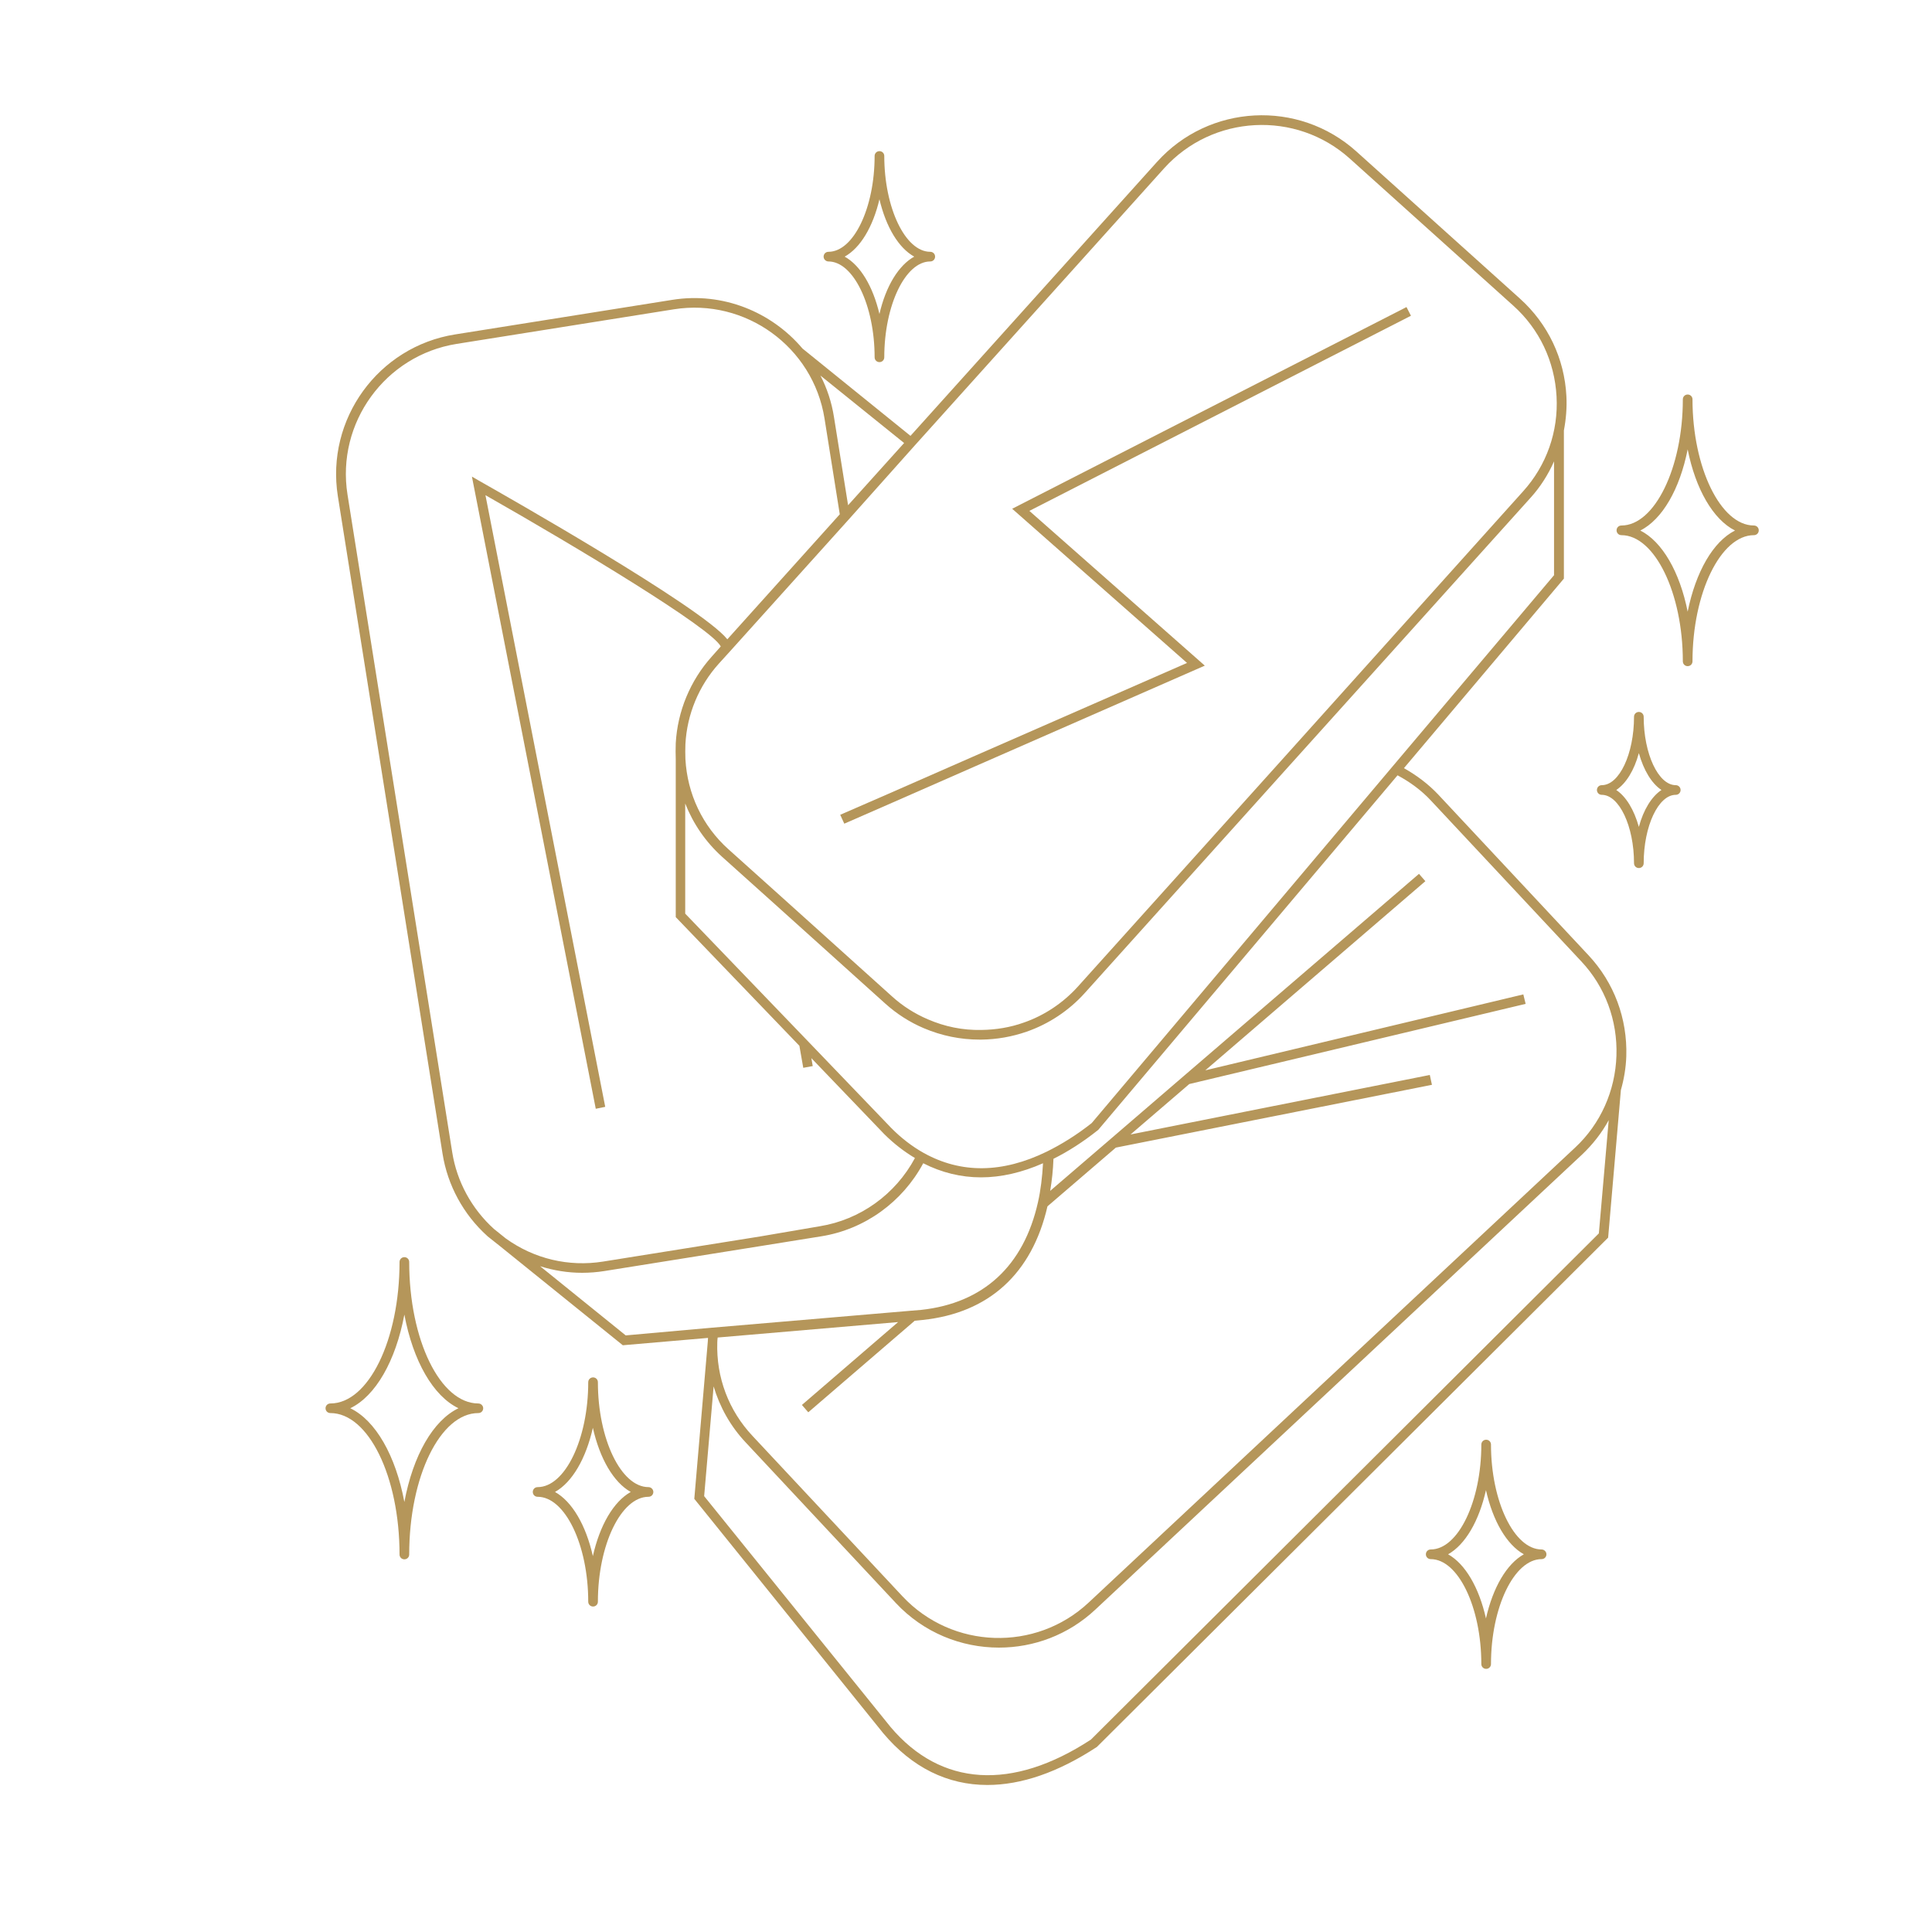 <?xml version="1.0" encoding="UTF-8"?> <svg xmlns="http://www.w3.org/2000/svg" width="30" height="30" viewBox="0 0 30 30" fill="none"> <g clip-path="url(#clip0_258_2)"> <path d="M27.235 8.16C26.719 8.16 26.281 7.263 26.281 6.201C26.281 6.159 26.248 6.126 26.206 6.126C26.164 6.126 26.131 6.159 26.131 6.201C26.131 7.263 25.693 8.16 25.177 8.16C25.135 8.16 25.102 8.193 25.102 8.235C25.102 8.277 25.135 8.31 25.177 8.31C25.693 8.31 26.131 9.207 26.131 10.269C26.131 10.311 26.164 10.344 26.206 10.344C26.248 10.344 26.281 10.311 26.281 10.269C26.281 9.207 26.719 8.31 27.235 8.31C27.277 8.31 27.31 8.277 27.31 8.235C27.31 8.193 27.277 8.16 27.235 8.16ZM26.206 9.498C26.083 8.88 25.81 8.409 25.471 8.238C25.813 8.064 26.083 7.596 26.206 6.978C26.329 7.596 26.602 8.067 26.941 8.238C26.602 8.409 26.332 8.877 26.206 9.498Z" fill="#B5965A"></path> <path d="M10.07 23.092C9.644 23.092 9.284 22.345 9.284 21.463C9.284 21.421 9.251 21.388 9.209 21.388C9.167 21.388 9.134 21.421 9.134 21.463C9.134 22.345 8.774 23.092 8.348 23.092C8.306 23.092 8.273 23.125 8.273 23.167C8.273 23.209 8.306 23.242 8.348 23.242C8.774 23.242 9.134 23.989 9.134 24.871C9.134 24.913 9.167 24.946 9.209 24.946C9.251 24.946 9.284 24.913 9.284 24.871C9.284 23.989 9.644 23.242 10.07 23.242C10.112 23.242 10.145 23.209 10.145 23.167C10.145 23.125 10.109 23.092 10.07 23.092ZM9.206 24.163C9.098 23.683 8.885 23.317 8.618 23.167C8.885 23.017 9.098 22.651 9.206 22.171C9.314 22.651 9.527 23.017 9.794 23.167C9.527 23.317 9.314 23.683 9.206 24.163Z" fill="#B5965A"></path> <path d="M7.428 21.793C6.837 21.793 6.354 20.808 6.354 19.596C6.354 19.555 6.321 19.521 6.279 19.521C6.237 19.521 6.204 19.555 6.204 19.596C6.204 20.808 5.721 21.793 5.13 21.793C5.088 21.793 5.055 21.826 5.055 21.867C5.055 21.91 5.088 21.942 5.13 21.942C5.721 21.942 6.204 22.927 6.204 24.139C6.204 24.18 6.237 24.213 6.279 24.213C6.321 24.213 6.354 24.18 6.354 24.139C6.354 22.927 6.837 21.942 7.428 21.942C7.47 21.942 7.503 21.91 7.503 21.867C7.503 21.826 7.467 21.793 7.428 21.793ZM6.279 23.323C6.144 22.602 5.832 22.056 5.439 21.867C5.832 21.678 6.144 21.133 6.279 20.413C6.414 21.133 6.726 21.678 7.119 21.867C6.726 22.056 6.414 22.599 6.279 23.323Z" fill="#B5965A"></path> <path d="M26.021 12.192C25.751 12.192 25.523 11.706 25.523 11.13C25.523 11.088 25.49 11.055 25.448 11.055C25.406 11.055 25.373 11.088 25.373 11.13C25.373 11.706 25.145 12.192 24.872 12.192C24.83 12.192 24.797 12.225 24.797 12.267C24.797 12.309 24.83 12.342 24.872 12.342C25.142 12.342 25.373 12.828 25.373 13.404C25.373 13.446 25.406 13.479 25.448 13.479C25.49 13.479 25.523 13.446 25.523 13.404C25.523 12.828 25.751 12.342 26.021 12.342C26.063 12.342 26.096 12.309 26.096 12.267C26.096 12.225 26.063 12.192 26.021 12.192ZM25.448 12.84C25.373 12.573 25.25 12.369 25.097 12.267C25.25 12.165 25.376 11.961 25.448 11.694C25.523 11.961 25.646 12.165 25.799 12.267C25.646 12.369 25.52 12.573 25.448 12.84Z" fill="#B5965A"></path> <path d="M23.938 24.06C23.512 24.06 23.152 23.313 23.152 22.431C23.152 22.389 23.119 22.356 23.077 22.356C23.035 22.356 23.002 22.389 23.002 22.431C23.002 23.313 22.642 24.06 22.216 24.06C22.174 24.06 22.141 24.093 22.141 24.135C22.141 24.177 22.174 24.21 22.216 24.21C22.642 24.21 23.002 24.957 23.002 25.839C23.002 25.881 23.035 25.914 23.077 25.914C23.119 25.914 23.152 25.881 23.152 25.839C23.152 24.957 23.512 24.21 23.938 24.21C23.98 24.21 24.013 24.177 24.013 24.135C24.013 24.093 23.977 24.06 23.938 24.06ZM23.074 25.131C22.966 24.651 22.753 24.285 22.486 24.135C22.753 23.985 22.966 23.619 23.074 23.139C23.182 23.619 23.395 23.985 23.662 24.135C23.395 24.285 23.182 24.651 23.074 25.131Z" fill="#B5965A"></path> <path d="M12.864 4.06C13.251 4.06 13.581 4.741 13.581 5.548C13.581 5.59 13.614 5.623 13.656 5.623C13.698 5.623 13.731 5.59 13.731 5.548C13.731 4.741 14.058 4.06 14.445 4.06C14.487 4.06 14.52 4.027 14.52 3.985C14.52 3.943 14.487 3.91 14.445 3.91C14.058 3.91 13.731 3.229 13.731 2.422C13.731 2.38 13.698 2.347 13.656 2.347C13.614 2.347 13.581 2.38 13.581 2.422C13.581 3.229 13.254 3.91 12.864 3.91C12.822 3.91 12.789 3.943 12.789 3.985C12.789 4.027 12.825 4.06 12.864 4.06ZM13.656 3.094C13.758 3.526 13.953 3.85 14.196 3.985C13.953 4.12 13.755 4.444 13.656 4.876C13.554 4.444 13.359 4.12 13.116 3.985C13.359 3.85 13.554 3.526 13.656 3.094Z" fill="#B5965A"></path> <path d="M13.11 12.79L13.851 12.466L15.156 11.893L18.708 10.336L15.984 7.933L21.909 4.903L21.84 4.768L15.717 7.9L18.432 10.294L15.096 11.755L13.791 12.328L13.047 12.652L13.11 12.79Z" fill="#B5965A"></path> <path d="M24.665 14.832L22.334 12.339C22.178 12.174 21.998 12.039 21.8 11.928L24.266 9.006L24.284 8.985V6.684C24.317 6.51 24.332 6.333 24.323 6.153C24.293 5.565 24.035 5.028 23.603 4.638L21.062 2.352C20.162 1.542 18.773 1.617 17.966 2.514L14.138 6.768L12.461 5.412C11.981 4.845 11.225 4.53 10.439 4.656L7.067 5.193C5.873 5.382 5.057 6.51 5.246 7.704L6.872 17.916C6.95 18.405 7.196 18.858 7.565 19.191L7.568 19.194L7.571 19.197L7.76 19.347L9.671 20.889L10.994 20.775C10.994 20.793 10.991 20.811 10.991 20.829L10.781 23.274L13.712 26.91C14.162 27.447 14.714 27.717 15.332 27.717C15.857 27.717 16.43 27.522 17.033 27.126L24.953 19.236L24.971 19.218L25.169 16.926C25.217 16.758 25.247 16.581 25.253 16.401C25.271 15.816 25.064 15.258 24.665 14.832ZM24.134 8.928L21.629 11.895L16.952 17.439C16.721 17.622 16.484 17.769 16.253 17.883C15.563 18.219 14.924 18.225 14.345 17.904C14.168 17.805 13.994 17.673 13.835 17.511L13.769 17.442L12.536 16.158L10.64 14.187V12.477C10.763 12.789 10.955 13.071 11.21 13.302L12.032 14.04L13.748 15.585C13.925 15.744 14.126 15.873 14.345 15.966C14.621 16.083 14.912 16.143 15.212 16.143C15.221 16.143 15.23 16.143 15.239 16.143C15.479 16.14 15.716 16.098 15.941 16.02C16.286 15.9 16.598 15.693 16.844 15.42L19.994 11.919L23.762 7.734C23.918 7.563 24.041 7.368 24.131 7.164V8.928H24.134ZM14.201 6.921L18.074 2.616C18.827 1.779 20.123 1.71 20.96 2.463L23.498 4.746C23.903 5.109 24.14 5.61 24.17 6.156C24.2 6.702 24.014 7.227 23.651 7.629L19.886 11.82L16.736 15.321C16.508 15.573 16.217 15.768 15.896 15.879C15.686 15.954 15.464 15.99 15.239 15.993C14.948 15.999 14.672 15.942 14.408 15.828C14.204 15.741 14.015 15.621 13.85 15.471L12.134 13.926L11.312 13.188C10.91 12.828 10.673 12.33 10.643 11.787C10.64 11.709 10.64 11.631 10.643 11.556C10.667 11.091 10.853 10.647 11.162 10.305L11.339 10.11L13.181 8.064L14.201 6.921ZM14.039 6.879L13.169 7.845L12.95 6.477C12.914 6.246 12.842 6.03 12.74 5.832L14.039 6.879ZM7.67 19.083C7.325 18.771 7.094 18.348 7.022 17.892L5.396 7.68C5.219 6.567 5.981 5.517 7.091 5.34L10.463 4.803C11.576 4.626 12.626 5.388 12.803 6.498L13.04 7.986L11.294 9.927C10.895 9.426 7.829 7.686 7.469 7.482L7.328 7.401L9.251 17.217L9.398 17.187L7.538 7.689C8.978 8.508 11.045 9.753 11.192 10.038L11.048 10.2C10.718 10.569 10.52 11.046 10.493 11.541V11.544V11.547C10.49 11.628 10.49 11.709 10.493 11.787V11.79V14.241L12.413 16.239L12.473 16.581L12.62 16.554L12.599 16.431L13.661 17.538L13.727 17.607C13.88 17.76 14.042 17.883 14.207 17.982C13.904 18.546 13.358 18.939 12.731 19.041L11.801 19.2L9.362 19.59C8.831 19.674 8.294 19.548 7.853 19.23L7.67 19.083ZM9.716 20.736L8.387 19.662C8.597 19.728 8.816 19.764 9.038 19.764C9.152 19.764 9.269 19.755 9.383 19.737L11.822 19.347L12.755 19.197C13.427 19.089 14.012 18.666 14.336 18.063C14.618 18.207 14.921 18.282 15.233 18.282C15.545 18.282 15.869 18.207 16.196 18.063C16.184 18.276 16.16 18.48 16.118 18.666C15.896 19.659 15.269 20.235 14.303 20.34L14.156 20.352L11.06 20.616H11.057L9.716 20.736ZM24.827 19.152L16.94 27.012C15.716 27.813 14.609 27.741 13.829 26.817L10.934 23.232L11.081 21.528C11.177 21.849 11.342 22.146 11.579 22.398L13.91 24.891C14.342 25.353 14.927 25.584 15.512 25.584C16.049 25.584 16.586 25.389 17.009 24.993L24.563 17.931C24.731 17.772 24.872 17.592 24.98 17.394L24.827 19.152ZM24.458 17.82L16.904 24.885C16.082 25.653 14.786 25.611 14.015 24.789L11.684 22.296C11.315 21.903 11.12 21.387 11.138 20.844C11.138 20.82 11.141 20.793 11.144 20.769L13.946 20.529L12.452 21.816L12.551 21.93L14.204 20.508L14.327 20.496C15.356 20.388 16.025 19.776 16.265 18.732L17.327 17.82L22.235 16.845L22.202 16.692L17.555 17.616L18.467 16.833L23.69 15.588L23.654 15.441L18.716 16.62L22.133 13.683L22.034 13.569L18.383 16.707L17.243 17.688L16.307 18.492C16.334 18.333 16.352 18.168 16.358 17.994C16.586 17.88 16.817 17.733 17.054 17.544L21.701 12.039C21.896 12.144 22.073 12.273 22.223 12.435L24.554 14.928C24.926 15.324 25.118 15.846 25.1 16.392C25.082 16.938 24.854 17.451 24.458 17.82Z" fill="#B5965A"></path> </g> <defs> <clipPath id="clip0_258_2"> <rect width="30" height="30" fill="white"></rect> </clipPath> </defs> </svg> 